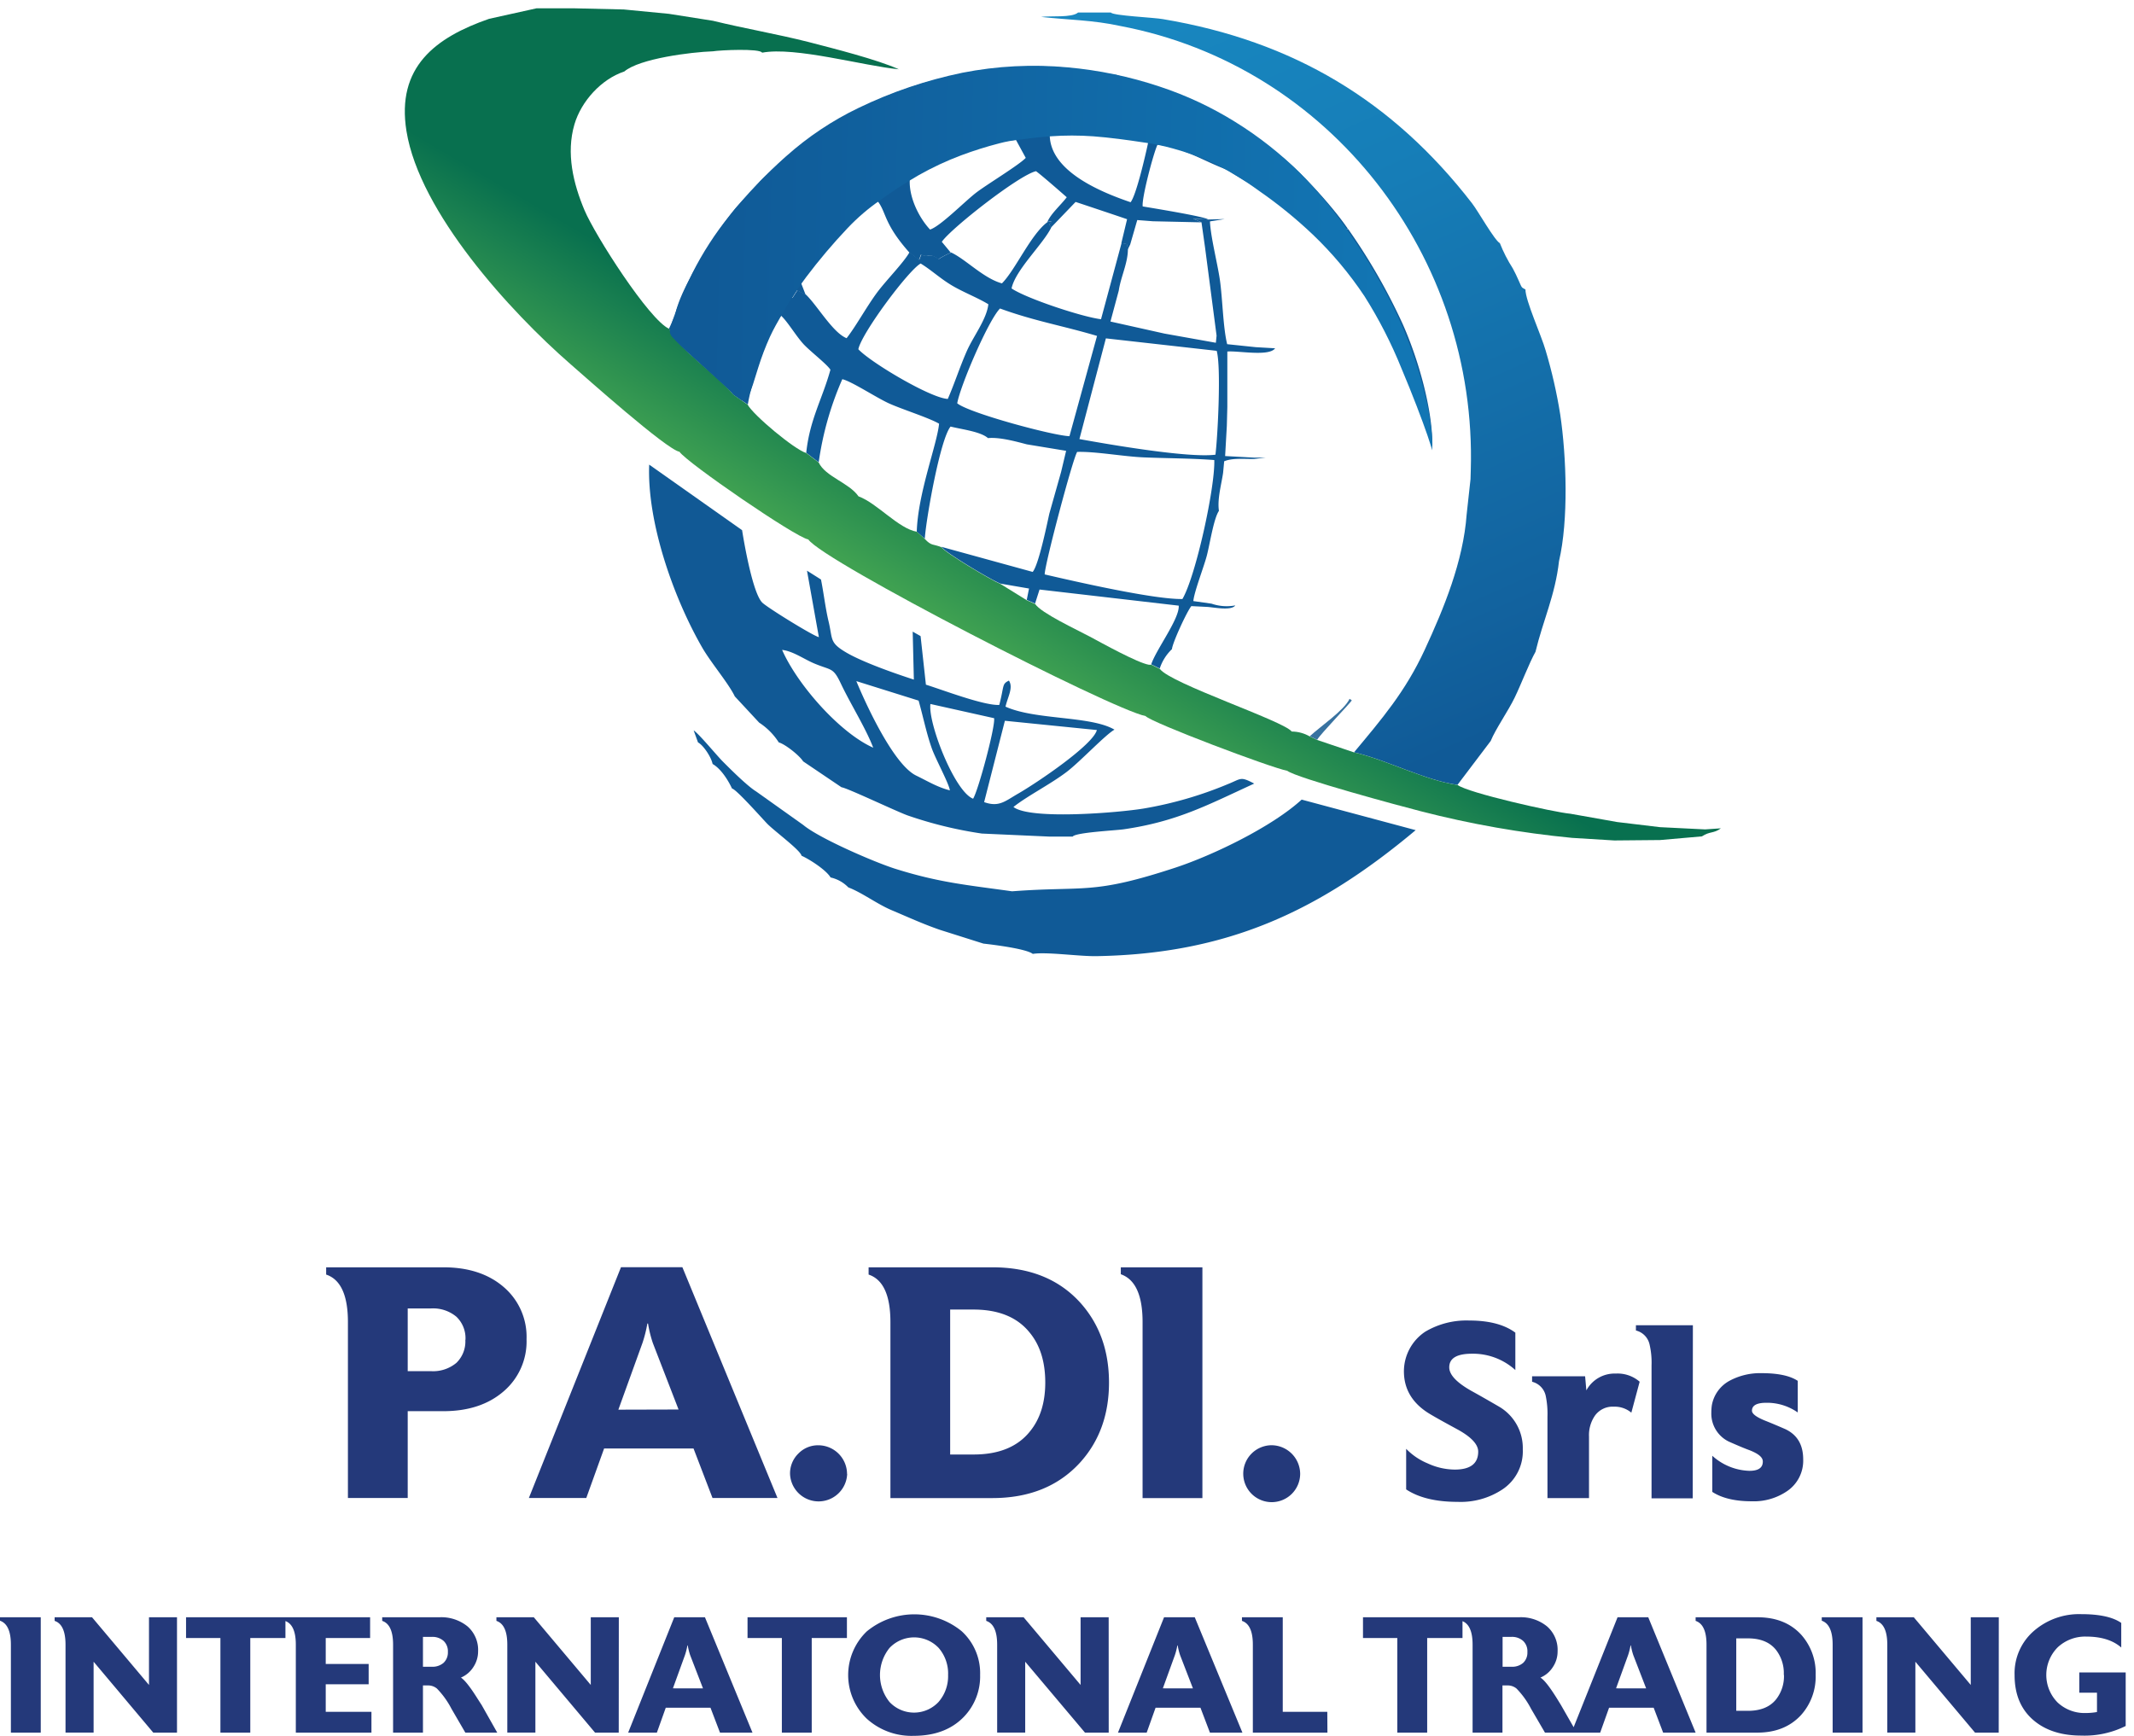 <svg xmlns="http://www.w3.org/2000/svg" xmlns:xlink="http://www.w3.org/1999/xlink" id="Livello_1" data-name="Livello 1" viewBox="0 0 513.62 417.82"><defs><style>.cls-1{fill:none;clip-rule:evenodd;}.cls-2{fill:#24397a;}.cls-3{fill:#105a97;}.cls-3,.cls-4,.cls-7,.cls-8{fill-rule:evenodd;}.cls-4{fill:#115995;}.cls-5{clip-path:url(#clip-path);}.cls-6{fill:url(#Sfumatura_senza_nome);}.cls-7{fill:#3872a0;}.cls-8{fill:#3476aa;}.cls-9{clip-path:url(#clip-path-2);}.cls-10{fill:url(#Sfumatura_senza_nome_2);}.cls-11{clip-path:url(#clip-path-3);}.cls-12{fill:url(#Sfumatura_senza_nome_3);}</style><clipPath id="clip-path"><path class="cls-1" d="M353.93,115.35l-.93,8.48c-.82,11.3-5.47,22.59-10.11,32.62s-10.33,16.65-17,24.65c7.56,1.7,17.14,6.77,24.9,7.83l8-10.57c1.18-2.89,4.19-7.17,5.78-10.46s3.51-8.36,5-11c1.8-7.51,4.74-13.61,5.66-21.82,2.32-9.89,1.8-25.15.3-35.25a119,119,0,0,0-3.52-15.47c-1-3.54-4.87-12-4.86-14.68-1-.58-.76-.19-1.63-2.15-.48-1.07-.85-1.9-1.42-2.93a35.23,35.23,0,0,1-3.1-6.05c-1.35-.79-5.23-7.71-6.7-9.61C335.27,24.33,311.33,9.87,279.93,4.61c-2-.39-12.1-.83-12.55-1.59h-7.91c-1.48,1.3-6.56.74-8.9,1.05,6.64.74,12.47.74,19.14,2.2,50.28,9.54,85.87,55.39,84.28,107Z"></path></clipPath><linearGradient id="Sfumatura_senza_nome" x1="351.57" y1="180.18" x2="272.61" y2="2.72" gradientUnits="userSpaceOnUse"><stop offset="0" stop-color="#105a97"></stop><stop offset="0.15" stop-color="#12639f"></stop><stop offset="0.68" stop-color="#167db7"></stop><stop offset="1" stop-color="#1887c0"></stop></linearGradient><clipPath id="clip-path-2"><path class="cls-1" d="M117.72,4.53C104.84,9,95.34,16.1,97.83,31.56c3.16,19.59,25,43.48,39.45,56.07,3.56,3.1,23.14,20.57,26.26,21.12,1.82,2.65,28,20.63,31,21.1,3.71,5.35,72.89,40.86,81.18,42.52,1.42,1.58,30.26,12.47,34.1,13.17,2.25,1.74,27.32,8.52,32.18,9.75a236.78,236.78,0,0,0,36.38,6.4l10.17.62,11-.1,10.07-.88c1.92-1.27,2.87-.66,4.57-1.94l-3.8.26-10.86-.54-10.28-1.23-11.28-2c-3.92-.34-24.79-5.05-27.15-6.93-7.76-1.06-17.34-6.13-24.9-7.83l-8.9-3-1.77-.84a8.74,8.74,0,0,0-4.35-1.19c-2-2.58-29.2-11.55-31.74-15.07l-2.05-1h-.58c-2.8-.48-11.29-5.21-14.29-6.81s-11.72-5.67-13.09-7.82l-2-.89-6.31-3.91c-2.21-.88-13.15-7.4-14.26-8.87-2-.84-2.36-.21-4-2L220.68,128c-4.42-.74-9.58-6.89-14.05-8.52-2.23-3.25-8-4.75-9.58-8.15l-3-2.28c-2.91-.88-12.77-9.16-14.11-11.65L176.49,95c-4.08-5.07-12.77-10.39-15.46-15.86-4.79-2.16-17.78-22.43-20.36-28.56-2.68-6.37-4.46-13.67-2.41-20.65,1.64-5.56,6.46-10.89,12-12.72,3.66-3.11,16-4.67,21.33-4.86,1.73-.29,11.3-.73,11.84.33,7.92-1.51,24.47,3.2,32.91,4-5.15-2.33-15.68-5-21.63-6.54C187,8.18,179.21,6.87,171.59,5L161,3.33,150.14,2.28l-12-.28-9,0Z"></path></clipPath><linearGradient id="Sfumatura_senza_nome_2" x1="227.28" y1="148.8" x2="245.44" y2="117.98" gradientUnits="userSpaceOnUse"><stop offset="0" stop-color="#3fa151"></stop><stop offset="1" stop-color="#08704f"></stop></linearGradient><clipPath id="clip-path-3"><path class="cls-1" d="M180,95.56c.8-1.3,1.64-4.41,2.53-7.19a65.39,65.39,0,0,1,2.76-7.25c.92-2,1.83-3.55,3.06-5.7A75.62,75.62,0,0,1,194,66.74a138,138,0,0,1,10-11.83,49.81,49.81,0,0,1,7.87-6.74,106.69,106.69,0,0,1,9.24-6,72.93,72.93,0,0,1,10.25-4.79,91.9,91.9,0,0,1,9.12-2.87,32.89,32.89,0,0,1,4.94-.9c1.8-.23,4.47-.59,7.46-.8a71.07,71.07,0,0,1,10.23,0c3.95.29,8.55.93,11.7,1.41a53.41,53.41,0,0,1,7.49,1.52A63,63,0,0,1,292,39.25,74.94,74.94,0,0,1,303,45.92,109,109,0,0,1,316,56.49a88,88,0,0,1,12.42,14.83,108.35,108.35,0,0,1,8.92,17.43c2.59,6.11,5,12.48,6.21,16s1.21,4.16,1.21,3.51a44.55,44.55,0,0,0-.29-5.13,68.53,68.53,0,0,0-1.8-9.4A102.88,102.88,0,0,0,333,69.39a138.7,138.7,0,0,0-8.08-13.12A106.62,106.62,0,0,0,313,41.74a87.91,87.91,0,0,0-15.73-12.41,84.29,84.29,0,0,0-18.22-8.51,97.27,97.27,0,0,0-22.13-4.61,88.89,88.89,0,0,0-25.29,1.3,107.51,107.51,0,0,0-25,8.47,74.73,74.73,0,0,0-17.39,11.61A115.53,115.53,0,0,0,175.52,52a77,77,0,0,0-8.88,13.75,94.7,94.7,0,0,0-4.77,11.43c-.84,2.49-.84,3-.1,3.92a50.55,50.55,0,0,0,4.58,4.41l7.67,7c2,1.86,2.85,2.6,3.63,3.23s1.55,1.15,2.35-.15"></path></clipPath><linearGradient id="Sfumatura_senza_nome_3" x1="170.27" y1="60.16" x2="337.97" y2="64.3" gradientUnits="userSpaceOnUse"><stop offset="0" stop-color="#105a97"></stop><stop offset="1" stop-color="#1276b4"></stop></linearGradient></defs><path class="cls-2" d="M511.62,415.47a22.11,22.11,0,0,1-10.69,2.31q-7.11,0-11.44-3.65-4.62-3.9-4.61-10.93a13.46,13.46,0,0,1,4.69-10.65,16.58,16.58,0,0,1,11.36-4c4.4,0,7.6.7,9.62,2.11v5.92c-2-1.75-4.82-2.63-8.43-2.63a9.68,9.68,0,0,0-6.85,2.57,9.43,9.43,0,0,0-.06,13.27,9.47,9.47,0,0,0,6.79,2.56,15.6,15.6,0,0,0,2.71-.24v-4.65h-4.26v-4.88h11.17Zm-30.56,1.6h-5.7L461,400v17.06h-6.76V395.89q0-4.84-2.62-5.72v-.87h9l13.71,16.29V389.3h6.75Zm-32.78,0h-7.19V395.89q0-4.84-2.62-5.76v-.83h9.81ZM437,403.16a13.84,13.84,0,0,1-3.5,9.66q-3.89,4.24-10.53,4.25H410.73V395.89q0-4.84-2.62-5.72v-.87H423q6.67,0,10.53,4.21A13.82,13.82,0,0,1,437,403.16Zm-7.67,0a9.11,9.11,0,0,0-1.87-6q-2.22-2.78-6.75-2.78h-2.82v17.44h2.82q4.53,0,6.75-2.74A9,9,0,0,0,429.37,403.16Zm-21.22,13.91h-7.82l-2.28-6H387.28l-2.14,6h-6.91l11.09-27.77h7.39Zm-11.91-10.65-3.09-8a14.41,14.41,0,0,1-.58-2.35h-.08a16,16,0,0,1-.59,2.34l-2.9,8ZM379.5,417.07h-7.65l-3.36-5.76a20.31,20.31,0,0,0-3.49-4.85,3.28,3.28,0,0,0-2.15-.75h-1.23v11.36h-7.19V395.89q0-4.84-2.62-5.72v-.87H365.6a9.94,9.94,0,0,1,6.75,2.2,7.49,7.49,0,0,1,2.54,6,6.74,6.74,0,0,1-1.13,3.77,6.52,6.52,0,0,1-3,2.55c1,.63,2.28,2.33,4,5.08l.95,1.55Zm-11.88-19.39a3.42,3.42,0,0,0-1-2.66,4,4,0,0,0-2.86-1h-2.11v7.19h2.11a4,4,0,0,0,2.86-.95A3.38,3.38,0,0,0,367.62,397.68ZM352,394.3H343.5v22.77h-7.19V394.3h-8.26v-5H352Zm-32.51,22.77H301.54V395.89q0-4.84-2.62-5.72v-.87h9.82v22.76h10.72Zm-20.46,0h-7.82l-2.28-6H278.13l-2.14,6h-6.91l11.09-27.77h7.39Zm-11.91-10.65-3.09-8a14.41,14.41,0,0,1-.58-2.35h-.08a16,16,0,0,1-.59,2.34l-2.9,8Zm-20.27,10.65h-5.71L246.75,400v17.06H240V395.89q0-4.84-2.63-5.72v-.87h9l13.71,16.29V389.3h6.76ZM235.9,403.2a14,14,0,0,1-3.85,10q-4.41,4.63-12.12,4.64a16,16,0,0,1-11.32-4.13,14.57,14.57,0,0,1,0-21,18,18,0,0,1,22.84-.06A13.66,13.66,0,0,1,235.9,403.2Zm-7.71,0a9.4,9.4,0,0,0-2.26-6.51,8.15,8.15,0,0,0-11.84,0,10.36,10.36,0,0,0,0,13,8.08,8.08,0,0,0,11.8,0A9.44,9.44,0,0,0,228.19,403.2Zm-24.35-8.9h-8.47v22.77h-7.19V394.3h-8.26v-5h23.92Zm-22.73,22.77h-7.82l-2.29-6H160.24l-2.14,6h-6.91l11.09-27.77h7.39ZM169.2,406.42l-3.09-8a14.41,14.41,0,0,1-.58-2.35h-.08a16,16,0,0,1-.59,2.34l-2.9,8Zm-20.28,10.65h-5.7L128.86,400v17.06H122.1V395.89q0-4.84-2.62-5.72v-.87h9l13.71,16.29V389.3h6.75Zm-29.24,0H112l-3.35-5.76a20.31,20.31,0,0,0-3.49-4.85,3.29,3.29,0,0,0-2.15-.75H101.8v11.36H94.61V395.89c0-3.23-.88-5.14-2.62-5.72v-.87h13.78a10,10,0,0,1,6.76,2.2,7.52,7.52,0,0,1,2.54,6,6.82,6.82,0,0,1-1.13,3.77,6.57,6.57,0,0,1-3,2.55c.95.63,2.28,2.33,4,5.08l1,1.55ZM107.8,397.68a3.46,3.46,0,0,0-1-2.66,4.05,4.05,0,0,0-2.86-1H101.8v7.19h2.11a4.05,4.05,0,0,0,2.86-.95A3.41,3.41,0,0,0,107.8,397.68ZM89.4,417.07H71.2V395.89q0-4.84-2.62-5.72v-.87h20.5v5H78.4v6.24H88.73v4.89H78.4v6.63h11ZM68.7,394.3H60.24v22.77H53.05V394.3H44.78v-5H68.7ZM42.6,417.07H36.89L22.53,400v17.06H15.77V395.89q0-4.84-2.62-5.72v-.87h9l13.71,16.29V389.3H42.6Zm-32.79,0H2.62V395.89q0-4.84-2.62-5.76v-.83H9.81ZM434,351.31a8.84,8.84,0,0,1-3.88,7.63,14.19,14.19,0,0,1-8.52,2.44q-6,0-9.48-2.26v-8.7a13.87,13.87,0,0,0,8.94,3.63c2.11,0,3.18-.71,3.22-2.14v-.12c0-1-1.05-1.85-3.16-2.69-1.19-.43-2.86-1.13-5-2.08a7.47,7.47,0,0,1-4.23-7,12.91,12.91,0,0,1,.12-1.73,8.37,8.37,0,0,1,4.23-5.9,15.56,15.56,0,0,1,7.75-1.85q5.91,0,8.7,1.85V340a12.89,12.89,0,0,0-7.15-2.33h-.42c-2.3,0-3.45.64-3.45,1.91,0,.75,1.09,1.57,3.28,2.44,1.51.6,3.09,1.27,4.76,2C432.6,345.39,434,347.81,434,351.31Zm-26.59,9.36H397.5v-32a19.28,19.28,0,0,0-.48-5.06,4.45,4.45,0,0,0-3.28-3.34V319h13.71ZM394.64,332.6l-2,7.45a6.23,6.23,0,0,0-4.23-1.44,5.23,5.23,0,0,0-4.53,2.15,8.26,8.26,0,0,0-1.43,5.07v14.78h-10V341a21.2,21.2,0,0,0-.42-5,4.45,4.45,0,0,0-3.28-3.39v-1.32h12.76l.3,3.4a7.71,7.71,0,0,1,7.09-4.05A8.1,8.1,0,0,1,394.64,332.6Zm-28.13,16.27a11,11,0,0,1-4.89,9.65,18.19,18.19,0,0,1-10.79,3q-7.86,0-12.39-3v-9.77a15.37,15.37,0,0,0,5.18,3.51,15.79,15.79,0,0,0,6.5,1.49q5.65,0,5.66-4.31,0-2.69-5.23-5.49c-2.78-1.51-4.91-2.69-6.38-3.57q-6.27-3.75-6.27-10.3a11.48,11.48,0,0,1,5.13-9.52,19.42,19.42,0,0,1,10.6-2.69q7.15,0,11.09,2.92v9a15.17,15.17,0,0,0-10.43-3.93c-3.66,0-5.48,1.09-5.48,3.28,0,1.79,1.8,3.69,5.42,5.72,1.59.87,3.76,2.11,6.5,3.7A11.52,11.52,0,0,1,366.51,348.87Zm-53.58,5.94a6.85,6.85,0,1,1-6.92-6.92,6.93,6.93,0,0,1,6.92,6.92Zm-23.53,5.8H275V318.25q0-9.69-5.24-11.52v-1.67H289.4Zm-22.48-27.82q0,11.61-7,19.31-7.79,8.5-21.06,8.51H214.31V318.25q0-9.69-5.25-11.44v-1.75h29.8q13.35,0,21.06,8.42Q266.91,321.19,266.92,332.79Zm-15.34,0q0-7.47-3.74-12-4.44-5.55-13.51-5.56h-5.64v34.89h5.64q9.06,0,13.51-5.49Q251.58,340.1,251.58,332.79Zm-47.68,22a6.88,6.88,0,0,1-13.75,0,6.67,6.67,0,0,1,2-4.89,6.56,6.56,0,0,1,4.8-2,6.93,6.93,0,0,1,6.92,6.92Zm-16.77,5.8H171.49l-4.57-11.92H145.4l-4.29,11.92H127.29l22.17-55.55h14.78Zm-23.81-21.3-6.19-16a28.82,28.82,0,0,1-1.16-4.7h-.16a31.19,31.19,0,0,1-1.18,4.69l-5.8,16.05Zm-36.59-16.93a15.78,15.78,0,0,1-5.52,12.56q-5.52,4.77-14.5,4.77H98.13v20.9H83.74V318.25q0-9.69-5.24-11.44v-1.75h28.21q9,0,14.5,4.73A15.75,15.75,0,0,1,126.73,322.38Zm-14.7.16a7.15,7.15,0,0,0-2.18-5.56,8.75,8.75,0,0,0-6.08-2H98.13v15.1h5.64a8.74,8.74,0,0,0,6.08-2A7.17,7.17,0,0,0,112,322.54Z"></path><path class="cls-3" d="M168,178.71c1.34.71,3.21,3.61,3.51,5.19,2,1.14,3.72,3.86,4.68,5.92.91.07,6.92,6.83,8.36,8.35,1.64,1.75,8.12,6.48,8.36,7.81,2,.9,5.94,3.45,7,5.24a8.55,8.55,0,0,1,4.27,2.39c3.36,1.29,6.91,4,10.41,5.48,4,1.69,7.49,3.3,11.58,4.72l10.52,3.33c2.61.29,10.33,1.26,11.89,2.48,3.28-.54,11.22.62,15.36.54,31.13-.54,53.2-10.55,76.79-30.33l-27.44-7.35C306.17,199,292.1,205.8,283,208.82c-20.22,6.66-21.68,4.39-39.41,5.73-10.9-1.53-17.53-2.09-28.14-5.43-4.89-1.54-18.26-7.31-22.12-10.54L182,190.52c-2.15-1.32-6.25-5.42-8.05-7.23-1.52-1.54-5.76-6.69-7-7.48Z"></path><path class="cls-4" d="M176.89,167.67l5.83,6.28a15.87,15.87,0,0,1,4.72,4.76c1.51.4,5,3.16,5.86,4.56l9.24,6.24c1.26.11,13.1,5.76,15.89,6.77a98.18,98.18,0,0,0,17.89,4.37l16.26.73,5.6,0c.63-1,10.31-1.47,12.31-1.76,12.87-1.88,20.15-5.85,31.38-11-3.42-1.8-3.06-1.17-6.44.17a92.22,92.22,0,0,1-20.14,5.83c-6,1-27.33,2.78-31.37-.37,3.33-2.65,8.89-5.46,12.8-8.43,3.26-2.48,9.36-9,11.52-10.18-5.72-3.37-19-2.27-26.23-5.54.55-2.4,1.93-4.56.82-6.27-1.73.85-1.09,1.14-2.32,5.86-3.74.17-13.7-3.65-17.66-4.88l-1.28-11.69-1.9-1.08.28,11.55c-4.66-1.51-12.42-4.23-16.39-6.59s-3.11-3.13-4.12-7.35c-.8-3.36-1.17-6.81-1.84-10.15l-3.37-2.13,2.86,16c-1.41-.31-12.34-7.07-13.61-8.3-2.25-2.18-4.31-13.9-4.87-17.45l-22.36-15.78c-.54,13.79,5.76,31.84,12.71,43.95,2.14,3.74,6.41,8.71,7.93,11.91m11.34-11.26c2.61.29,5.27,2.22,7.71,3.25,4.22,1.78,4.55.85,6.48,4.94,2.28,4.81,6,10.73,7.75,15.35C202.1,176.41,191.85,164.72,188.23,156.41Zm17.86,7.51,15,4.7c1.11,3.89,1.85,7.74,3.2,11.55.86,2.43,4.15,8.5,4.33,10.05-3-.75-5.33-2.21-8.12-3.56C215,184,208.3,169.28,206.09,163.92Zm17.85,5.51,15.33,3.42c.3,2.14-3.85,17.51-5.06,19.38C229.75,190.55,223.3,174,223.94,169.43Zm12.92,23.65,5-19.61L264,175.73c-.92,3.62-14.58,12.8-18.94,15.3C241.87,192.87,240.44,194.36,236.86,193.08Z"></path><g class="cls-5"><rect class="cls-6" x="250.57" y="3.02" width="127.06" height="185.91"></rect></g><path class="cls-3" d="M318.72,58.11c2.32,3.33,6,6.61,8.67,10.26A105.26,105.26,0,0,1,340.75,93c1.82,4.6,2.48,11,4,14.59.11-9.1-3.45-21.26-7.08-29.45a143.27,143.27,0,0,0-13.19-23l-1.81.21c-1.55,1.7-.35.76-1.76,1.46s-.76,0-2.15,1.32"></path><path class="cls-3" d="M189.3,37.63l-6.34,6c-1.67,2.22-4.28,4.49-6.24,6.86a84.1,84.1,0,0,0-5.42,7.61c-2.81,4.38-7.8,12.6-8.74,17.47l.73,1.33c1.94-1.52,3.36-1,5.81-.92.84-1.49.32-2.54,2.71-2.74s1.53.53,4.25,0c3.67-.73,6.45-.57,10.36-.58,2.9-.92-1.48.09,1.63-1.08,3.6-.66,1.57,1.67,3.78-1.68L193.92,71l-1.23-3.18c4.32-5.91,12.69-16.29,18.62-19.31,2.05,2.72,1.42,5.35,7.51,12.22l2.33,1.84c.43-1,.17-.47.51-1.29,1.94,1,1.67-.68,4.19,1.12a18.6,18.6,0,0,1,3-1.57l-2.17-2.62c2.15-3.19,18.64-16.12,22.67-17,1.19.83,5.89,4.94,7.4,6.27-1.48,1.94-3.81,3.93-4.66,5.94l1-.17c-1,1.41-.68.2-.15,1.54l5.94-6.18c.88.28,12.29,4.1,12.39,4.16l-1.38,5.75,1.33.26.19,1.31.61-1.23,1.7-5.89,3.76.29,11.65.26-.83-.4-1.18-.49,3.65.2c-.61-.67-13.49-2.76-15.74-3.14-.29-1.91,2.59-12.84,3.56-14.85,5.86.47,11.19,4,16.68,6,2.46-.58,1.84-1,4.48-.72.45-1.31-.18-1.15,4.13-1.25.38-2.18.51-.82.65-3.27l1.17.12c-2.2-2.32-8.95-6.28-12-8-3.57-2-10.41-4.47-13-6.15L268.59,18c-3-.07-7.94-1.2-11.27-1.6-10.61-1.27-24.5.57-34.72,3.53a88.17,88.17,0,0,0-18,7.45c-6.12,3.35-10.11,7.09-15.26,10.23m87-3.28c-.6,2.84-2.83,12.57-4.22,14.35-7.08-2.41-19.28-7.39-19.46-16.07C257.55,32.08,271.92,32.32,276.26,34.35ZM219,42.87c7.29-3.87,17.16-8.61,25.53-9.18L246.88,38c-1.53,1.67-9.37,6.41-11.91,8.36-2.79,2.14-8.6,8.09-11.12,8.9C221.07,52.29,218.59,47.15,219,42.87Z"></path><path class="cls-3" d="M289.18,53.53l.85,6,2.78,21.26-.17,1.72-12.37-2.21-13-2.9,2-7.44c.49-3.32,2.17-6.56,2.2-9.91l-.19-1.31-1.33-.26L265,76.84c-4.43-.51-18-5-21.53-7.41C244.37,65,251,58.85,253,54.8c-.53-1.34-.83-.13.15-1.54l-1,.17c-4,2.89-7.78,11.58-11,14.78-4.41-1.2-8.69-5.78-12.2-7.42a18.6,18.6,0,0,0-3,1.57c-2.52-1.8-2.25-.11-4.19-1.12-.34.82-.08.25-.51,1.29l-2.33-1.84c-1.41,2.54-5.71,6.85-7.92,9.86-2.5,3.41-5,8-7.24,10.86-3.3-1.32-7-7.79-9.74-10.45l-2.09-1.09c-2.21,3.35-.18,1-3.78,1.68-3.11,1.17,1.27.16-1.63,1.08-3.91,0-6.69-.15-10.36.58-2.72.54-1.95-.18-4.25,0s-1.87,1.25-2.71,2.74c-2.45-.09-3.87-.6-5.81.92l-.73-1.33L161,79.15c2.69,5.47,11.38,10.79,15.46,15.86L180,97.38C180.59,92.88,185.13,79,188,76c1.58,1.43,3.66,5,5.5,6.95,1.66,1.74,5.56,4.75,6.37,6.05-1.9,6.94-5,12-5.82,20l3,2.28a75.91,75.91,0,0,1,5.68-20c2.14.45,8.3,4.51,11.29,5.85,3.29,1.47,9.55,3.43,12,4.86-.46,4.92-5.1,16.73-5.37,26l1.93,1.69c.33-4.83,3.69-23.95,6.21-27,2.62.67,7.21,1.19,9,2.78,2.75-.27,6.61.78,9.34,1.5l9.47,1.56-1.21,5.08-2.84,10.07c-.6,2.73-2.57,12.31-4,14l-22-6.05c1.11,1.47,12,8,14.26,8.87l6.86,1.18-.55,2.73,2,.89,1.08-3.38,33.5,3.88c.24,3.11-5.44,10.55-6.62,14.13l2.05,1a11.31,11.31,0,0,1,2.94-4.66c.14-1.58,3.64-9.14,4.67-10.36l3.78.19c1.54.08,5.87,1,6.79-.36a11.17,11.17,0,0,1-5.71-.42l-4.38-.62c.18-2.18,2.49-8.11,3.22-10.85s1.66-9,2.94-10.87c-.42-2.82.57-6.25,1-9.14l.26-2.79c2-.84,4.89-.53,7.17-.56l2.84-.32-2.84,0-6.94-.38.41-7.25.12-4.55V84.62c2.61-.23,10.05,1.26,11.5-.78l-4.64-.27-6.9-.72c-1-4.06-1.1-10.89-1.75-15.46-.58-4-2.26-10.51-2.39-14.1l3.55-.56-4,.11-3.65-.2,1.18.49ZM206.59,84.07c.77-3.87,12.09-19.06,15-20.64,2.63,1.61,4.77,3.68,7.7,5.39,2.76,1.61,6.1,2.89,8.59,4.42-.39,3.56-3.57,7.68-5.1,11.08-1.74,3.89-3,7.91-4.66,11.71C224,95.84,209.59,87.28,206.59,84.07Zm23.8,13c.75-4.26,7.5-20,10.3-22.81,8.19,3,15.12,4.15,23.35,6.6L257.4,105C253.33,104.85,233.16,99.4,230.39,97.08Zm35.78-15.62,26.67,3c1.09,3.85.27,20.32-.3,25-6.42.84-25.38-2.42-32.74-3.76Zm-14.73,56.81c0-2.37,6.77-27.91,7.82-29.48,4.51-.13,11.14,1.12,16.09,1.32,5.47.23,11.56.22,16.91.64.21,6.59-4.47,28-7.67,33.45C277.79,144.32,258.89,140,251.44,138.27Z"></path><path class="cls-3" d="M295.32,40.84c4.06,2.73,8,4.6,12.23,7.78,2,1.52,3.8,3.08,5.73,4.57s3.38,3.46,5.44,4.92c1.39-1.34.8-.65,2.15-1.32s.21.24,1.76-1.46l1.81-.21c-3.73-5.54-13.3-16.14-18.69-19.4l-1.17-.12c-.14,2.45-.27,1.09-.65,3.27-4.31.1-3.68-.06-4.13,1.25-2.64-.25-2,.14-4.48.72"></path><path class="cls-7" d="M315.25,177.24l1.77.84c.66-1.28,8.44-9.29,8.33-9.51l-.53-.35c-1.34,2.81-7,6.61-9.57,9"></path><path class="cls-8" d="M166.94,175.81l-1.28-1.54Z"></path><g class="cls-9"><rect class="cls-10" x="95.34" y="2" width="318.85" height="200.31"></rect></g><g class="cls-11"><rect class="cls-12" x="161.03" y="15.5" width="183.68" height="93.4"></rect></g></svg>